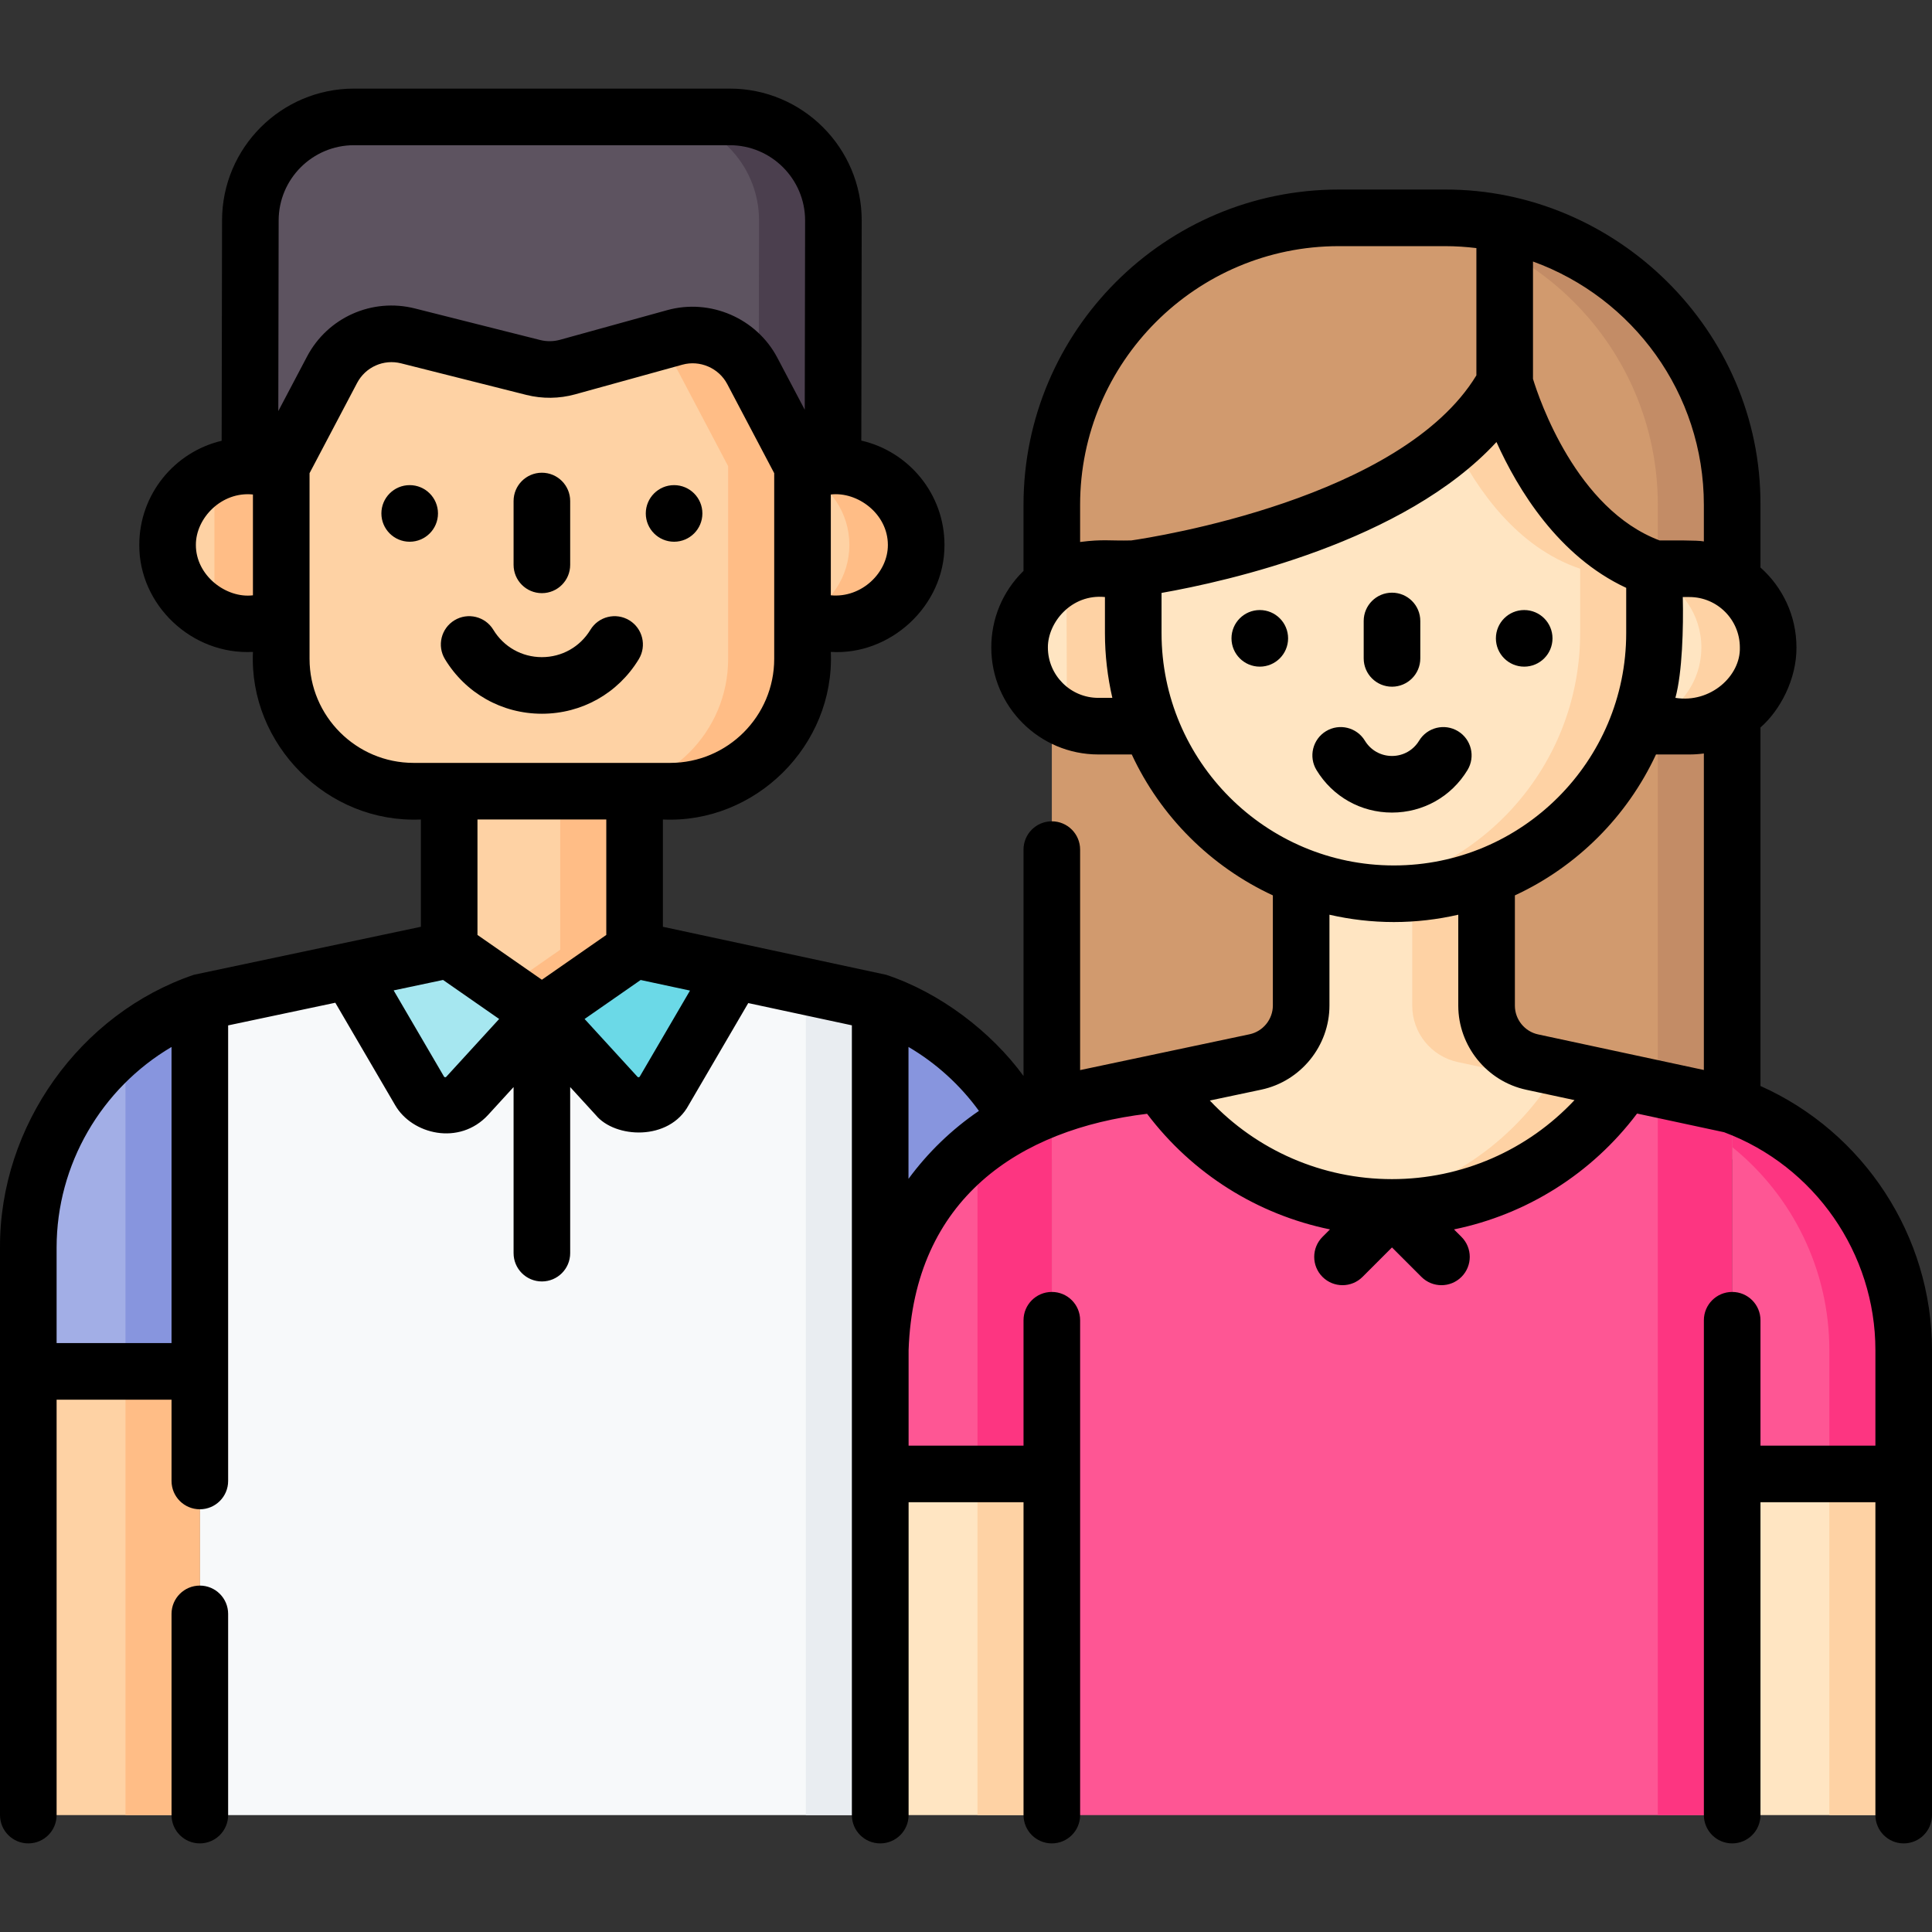 <svg xmlns="http://www.w3.org/2000/svg" id="Capa_1" height="512" viewBox="0 0 512.001 512.001" width="512"><rect x="0" y="0" width="512.001" height="512.001" fill="#333333" stroke="none"/><g><g><path d="m459.044 307.239h-180.298v-173.462c0-42.001 34.049-76.05 76.05-76.05h28.198c42.001 0 76.05 34.049 76.05 76.05z" fill="#d19a6e"></path><path d="m382.994 57.727h-19.706c42.001 0 76.05 34.049 76.05 76.05v173.461h19.706v-173.461c0-42.001-34.049-76.05-76.05-76.05z" fill="#c38c66"></path><path d="m220.744 123.545h-154.517l.118-65.102c0-15.166 12.294-27.46 27.46-27.46h99.596c15.166 0 27.46 12.294 27.46 27.46z" fill="#5d5360"></path><path d="m193.402 30.982h-19.706c15.166 0 27.46 12.294 27.46 27.46l-.118 65.102h19.706l.118-65.102c0-15.165-12.294-27.46-27.46-27.46z" fill="#4b3f4e"></path><path d="m233.256 481.018h-180.298v-215.357l66.077-13.973h49.137l65.084 13.973z" fill="#f7f9fa"></path><path d="m168.172 251.688h-19.705l65.083 13.973v215.357h19.706v-215.357z" fill="#e9edf1"></path><path d="m87.999 97.992-13.465 25.552v51.057c0 19.37 15.702 35.072 35.073 35.072h67.994c19.37 0 35.072-15.702 35.072-35.072v-51.057l-13.31-25.258c-3.906-7.412-12.446-11.104-20.522-8.871l-28.425 7.859c-2.975.823-6.113.859-9.107.104l-33.184-8.362c-7.975-2.009-16.291 1.699-20.126 8.976z" fill="#fed2a4"></path><g><path d="m199.363 98.287c-3.906-7.412-12.446-11.104-20.522-8.871l-6.146 1.699c2.88 1.637 5.329 4.074 6.962 7.172l13.31 25.258v51.057c0 19.37-15.703 35.073-35.073 35.073h19.706c19.37 0 35.073-15.702 35.073-35.073v-51.057z" fill="#ffbd86"></path></g><path d="m74.531 165.263h-9.26c-11.52 0-20.859-9.339-20.859-20.859 0-11.52 9.339-20.859 20.859-20.859h9.26z" fill="#fed2a4"></path><path d="m65.271 123.545c-3.008 0-5.86.649-8.443 1.795v38.129c2.583 1.146 5.435 1.795 8.443 1.795h9.26v-41.719z" fill="#ffbd86"></path><path d="m221.936 165.263h-9.26v-41.719h9.26c11.52 0 20.859 9.339 20.859 20.859 0 11.521-9.339 20.86-20.859 20.86z" fill="#fed2a4"></path><path d="m221.936 123.545h-9.26v1.795c7.311 3.243 12.417 10.552 12.417 19.064 0 8.513-5.106 15.822-12.417 19.064v1.795h9.26c11.52 0 20.859-9.339 20.859-20.859 0-11.52-9.339-20.859-20.859-20.859z" fill="#ffbd86"></path><path d="m119.035 209.674h49.137v42.014l-24.568 17.089-24.569-17.089z" fill="#fed2a4"></path><path d="m148.467 209.674v42.014l-14.716 10.236 9.853 6.853 24.568-17.089v-42.014z" fill="#ffbd86"></path><path d="m52.958 265.661c-27.296 9.956-45.457 35.911-45.457 64.966v32.804h45.457z" fill="#a2aee6"></path><path d="m52.958 265.661c-7.278 2.654-13.898 6.455-19.706 11.14v86.629h19.706z" fill="#8795de"></path><path d="m7.501 363.43h45.457v117.588h-45.457z" fill="#fed2a4"></path><path d="m33.252 363.43h19.706v117.588h-19.706z" fill="#ffbd86"></path><path d="m233.256 265.661c27.296 9.956 45.457 35.911 45.457 64.966v32.804h-45.457z" fill="#8795de"></path><path d="m315.042 192.441h-23.983c-11.52 0-20.859-9.339-20.859-20.859 0-11.52 9.339-20.859 20.859-20.859h9.26z" fill="#ffe5c2"></path><path d="m300.318 150.722h-9.26c-3.005 0-5.855.648-8.436 1.792l.129 38.197c2.547 1.107 5.353 1.73 8.307 1.73h23.983z" fill="#fed2a4"></path><path d="m447.724 192.441h-24.769l15.51-41.719h9.26c11.52 0 20.859 9.339 20.859 20.859-.001 11.521-9.34 20.86-20.86 20.86z" fill="#ffe5c2"></path><path d="m447.724 150.722h-9.26l-.575 1.547c7.618 3.107 12.992 10.577 12.992 19.312 0 11.52-9.339 20.859-20.859 20.859h17.702c11.52 0 20.859-9.339 20.859-20.859s-9.339-20.859-20.859-20.859z" fill="#fed2a4"></path><path d="m278.746 292.838c-27.296 9.956-45.457 35.911-45.457 64.966v32.804h45.457z" fill="#fe5694"></path><path d="m278.746 292.838c-7.278 2.655-13.898 6.456-19.706 11.14v86.629h19.706z" fill="#fd3581"></path><path d="m233.288 390.608h45.457v90.41h-45.457z" fill="#ffe5c2"></path><path d="m259.04 390.608h19.706v90.41h-19.706z" fill="#fed2a4"></path><path d="m459.044 292.838c27.296 9.956 45.457 35.911 45.457 64.966v32.804h-45.457z" fill="#fe5694"></path><path d="m459.044 292.838v11.14c15.975 12.886 25.751 32.518 25.751 53.826v32.804h19.706v-32.804c0-29.054-18.162-55.01-45.457-64.966z" fill="#fd3581"></path><path d="m459.044 390.608h45.457v90.41h-45.457z" fill="#ffe5c2"></path><path d="m484.795 390.608h19.706v90.41h-19.706z" fill="#fed2a4"></path><path d="m406.041 281.46 24.53 5.27 28.47 6.11v188.18h-180.3v-188.18l28.52-6.03 25.44-5.38z" fill="#fe5694"></path><path d="m430.571 286.73-24.53-5.27-73.34-.03-.038.008 53.672.022 24.53 5.27 28.47 6.11v188.18h19.706v-188.18z" fill="#fd3581"></path><path d="m430.571 286.73c-13.2 20.03-35.9 33.25-61.68 33.25-25.75 0-48.42-13.18-61.63-33.17l25.44-5.38c7.06-1.5 12.12-7.73 12.12-14.96v-47.735h49.14v47.775c0 7.21 5.03 13.44 12.08 14.95z" fill="#ffe5c2"></path><path d="m406.041 281.46c-7.05-1.51-12.08-7.74-12.08-14.95v-47.775h-19.706v47.775c0 7.21 5.03 13.44 12.08 14.95l24.53 5.27c-11.49 17.434-30.178 29.705-51.828 32.593 3.224.43 6.512.657 9.854.657 25.78 0 48.48-13.22 61.68-33.25z" fill="#fed2a4"></path><path d="m143.604 268.777-19.794 21.635c-3.589 3.923-9.952 3.245-12.634-1.346l-18.57-31.789 26.43-5.589z" fill="#a6e7f0"></path><path d="m143.604 268.777 19.794 21.635c3.589 3.923 9.952 3.245 12.634-1.346l18.57-31.789-26.43-5.589z" fill="#6bd9e7"></path><path d="m438.461 150.722v17.06c0 38.146-30.923 69.07-69.07 69.07-38.146 0-69.07-30.923-69.07-69.07v-17.06s76.906-10.02 98.437-49.235c.001 0 10.475 39.343 39.703 49.235z" fill="#ffe5c2"></path><path d="m398.759 101.487c-3.309 6.027-7.929 11.361-13.373 16.078 5.983 12.078 16.582 27.475 33.37 33.157v17.06c0 34.8-25.74 63.575-59.217 68.358 3.219.46 6.506.711 9.853.711 38.146 0 69.069-30.924 69.069-69.07v-17.06c-29.228-9.891-39.702-49.234-39.702-49.234z" fill="#fed2a4"></path></g><g><path d="m52.958 420.199c-4.142 0-7.5 3.358-7.5 7.5v53.319c0 4.142 3.358 7.5 7.5 7.5s7.5-3.358 7.5-7.5v-53.319c0-4.142-3.358-7.5-7.5-7.5z"></path><path d="m466.541 287.798v-95.008c5.207-4.523 9.602-12.821 9.54-21.209 0-8.421-3.693-15.992-9.54-21.191v-16.61c.193-46.254-38.301-83.628-83.55-83.55h-28.2c-46.069 0-83.55 37.48-83.55 83.55v17.524c-.077.075-.158.147-.234.223-5.356 5.356-8.306 12.478-8.306 20.053 0 15.638 12.722 28.36 28.359 28.36h8.867c7.641 16.439 20.943 29.724 37.394 37.345v29.184c0 3.657-2.599 6.863-6.172 7.623l-44.908 9.496v-58.432c0-4.142-3.357-7.5-7.5-7.5s-7.5 3.358-7.5 7.5v59.986c-8.512-11.66-22.07-22.073-36.411-26.815l-59.158-12.72v-28.434c24.427 1.151 45.566-19.564 44.5-44.411 15.653 1.004 30.202-12.11 30.123-28.359 0-13.464-9.435-24.76-22.039-27.641l.106-58.321c0-19.277-15.683-34.96-34.96-34.96h-99.597c-19.277 0-34.96 15.683-34.96 34.946l-.106 58.384c-12.498 2.959-21.828 14.203-21.828 27.592-.091 15.846 13.843 29.224 30.122 28.359-1.105 24.442 19.652 45.51 44.501 44.411v28.434l-60.129 12.715c-30.148 10.202-51.545 40.038-51.404 72.305v150.392c0 4.142 3.358 7.5 7.5 7.5s7.5-3.358 7.5-7.5v-110.088h30.457v21.545c0 4.142 3.358 7.5 7.5 7.5s7.5-3.358 7.5-7.5v-120.735l28.402-6.006 15.84 27.114c4.471 7.793 17.049 10.86 24.643 2.625l6.761-7.39v44.014c0 4.142 3.358 7.5 7.5 7.5s7.5-3.358 7.5-7.5v-44.013l6.761 7.389c5.106 6.243 19.5 6.972 24.644-2.625l15.786-27.023 27.462 5.896v209.297c0 4.142 3.358 7.5 7.5 7.5.005 0 .011-.001.016-.001s.011.001.016.001c4.142 0 7.5-3.358 7.5-7.5v-82.911h30.458v82.911c0 4.142 3.357 7.5 7.5 7.5s7.5-3.358 7.5-7.5v-131.141c0-4.142-3.357-7.5-7.5-7.5s-7.5 3.358-7.5 7.5v33.23h-30.458v-25.304c1.388-40.203 29.447-58.591 63.201-62.636 12.006 15.901 29.247 26.691 48.47 30.638l-1.982 1.982c-2.929 2.929-2.929 7.678.001 10.606 2.928 2.93 7.677 2.929 10.606 0l7.806-7.807 7.808 7.807c1.464 1.465 3.384 2.197 5.303 2.197s3.839-.732 5.304-2.197c2.929-2.929 2.929-7.678-.001-10.606l-1.981-1.981c19.251-3.952 36.509-14.766 48.519-30.705l23.071 4.954c23.997 8.962 40.089 32.105 40.089 57.75v25.304h-30.457v-33.23c0-4.142-3.357-7.5-7.5-7.5s-7.5 3.358-7.5 7.5v131.141c0 4.142 3.357 7.5 7.5 7.5s7.5-3.358 7.5-7.5v-82.911h30.457v82.911c0 4.142 3.357 7.5 7.5 7.5s7.5-3.358 7.5-7.5v-123.217c-.002-30.297-18.068-57.784-45.462-70.006zm-231.245-143.394c.036 7.341-6.955 14.131-15.119 13.359v-26.719c7.041-.812 15.111 5.074 15.119 13.36zm-141.491-105.922h99.596c11.006 0 19.96 8.954 19.96 19.946l-.091 50.163-7.273-13.801c-5.507-10.45-17.769-15.752-29.155-12.604l-28.425 7.859c-1.72.476-3.544.497-5.276.061l-33.184-8.362c-11.367-2.865-23.127 2.379-28.593 12.751l-7.61 14.442.092-50.495c-.001-11.006 8.954-19.96 19.959-19.96zm-26.775 119.282c-7.088.87-15.149-5.239-15.119-13.359-.023-7.13 6.837-14.224 15.119-13.359zm15.004 16.837v-49.201l12.6-23.911c2.229-4.229 7.025-6.367 11.66-5.2l33.185 8.363c4.246 1.069 8.719 1.017 12.937-.148l28.425-7.859c4.641-1.284 9.643.878 11.888 5.139l12.445 23.616v49.202c0 15.204-12.369 27.573-27.572 27.573h-67.994c-15.205-.001-27.574-12.37-27.574-27.574zm78.639 42.573v30.595l-17.069 11.872-17.069-11.872v-30.595zm-145.672 138.757v-25.304c0-22.04 11.884-42.237 30.457-53.169v78.473zm103.275-70.582c-.05.054-.131.147-.329.125-.196-.021-.258-.127-.295-.191l-13.329-22.817 13.092-2.768 14.869 10.342zm51.28-.066c-.038.063-.1.17-.296.191-.192.024-.279-.069-.329-.124l-14.007-15.31 14.858-10.334 13.076 2.807zm281.985-1.724-43.93-9.432c-3.563-.764-6.15-3.967-6.15-7.617v-29.224c16.451-7.621 29.753-20.906 37.395-37.346h8.865c1.289 0 2.564-.092 3.82-.26zm-3.821-125.339c7.367 0 13.36 5.994 13.36 13.36.23 7.526-7.772 14.857-17.083 13.36 1.838-6.692 2.152-18.679 1.962-26.72zm3.821-24.44v9.705c-1.475-.349-9.254-.259-11.728-.265-22.077-8.282-31.922-37.463-33.554-42.807v-31.11c26.379 9.549 45.282 34.844 45.282 64.477zm-165.3 0c0-37.798 30.751-68.55 68.55-68.55h28.2c2.8 0 5.555.188 8.269.516v33.73c-19.84 32.668-85.353 42.862-91.445 43.743-5.841.142-7.42-.377-13.573.414v-9.853zm4.819 51.16c-7.366 0-13.359-5.993-13.359-13.36-.037-6.568 6.195-14.251 15.121-13.36v9.562c0 5.9.693 11.638 1.962 17.158zm16.762-17.158v-10.654c17.344-3.058 64.348-13.502 88.759-39.99 5.63 12.52 16.378 30.272 34.38 38.646v11.998c0 33.949-27.62 61.569-61.569 61.569s-61.57-27.62-61.57-61.569zm-48.394 126.612c-7.243 4.931-13.541 11.043-18.668 18.012v-34.955c7.311 4.292 13.67 10.062 18.668 16.943m157.833-2.852c-12.434 13.27-29.835 20.938-48.371 20.938-18.482 0-35.843-7.627-48.271-20.829l13.64-2.884c10.466-2.224 18.062-11.601 18.062-22.297v-24.061c5.493 1.256 11.202 1.942 17.07 1.942s11.576-.686 17.069-1.942v24.101c0 10.677 7.574 20.049 18.005 22.283z"></path><path d="m143.604 157.192c4.142 0 7.5-3.358 7.5-7.5v-16.916c0-4.142-3.358-7.5-7.5-7.5s-7.5 3.358-7.5 7.5v16.916c0 4.142 3.358 7.5 7.5 7.5z"></path><path d="m143.604 189.148c10.585 0 20.187-5.407 25.685-14.464 2.149-3.541 1.021-8.153-2.52-10.303-3.54-2.149-8.153-1.021-10.303 2.52-2.755 4.538-7.563 7.248-12.862 7.248s-10.108-2.709-12.863-7.248c-2.149-3.541-6.762-4.669-10.303-2.52s-4.669 6.762-2.52 10.303c5.498 9.057 15.1 14.464 25.686 14.464z"></path><path d="m368.894 181.983c4.143 0 7.5-3.358 7.5-7.5v-9.916c0-4.142-3.357-7.5-7.5-7.5s-7.5 3.358-7.5 7.5v9.916c0 4.142 3.358 7.5 7.5 7.5z"></path><path d="m388.902 204.073c2.148-3.541 1.021-8.154-2.521-10.303s-8.154-1.021-10.303 2.521c-1.539 2.535-4.225 4.049-7.185 4.049-2.959 0-5.646-1.514-7.185-4.05-2.149-3.541-6.762-4.668-10.304-2.519-3.54 2.15-4.668 6.763-2.519 10.303 4.283 7.054 11.762 11.266 20.007 11.266 8.248 0 15.728-4.212 20.01-11.267z"></path><circle cx="108.571" cy="136.065" r="7.5"></circle><circle cx="178.64" cy="136.065" r="7.5"></circle><circle cx="333.859" cy="169.169" r="7.5"></circle><circle cx="403.929" cy="169.169" r="7.5"></circle></g></g></svg>